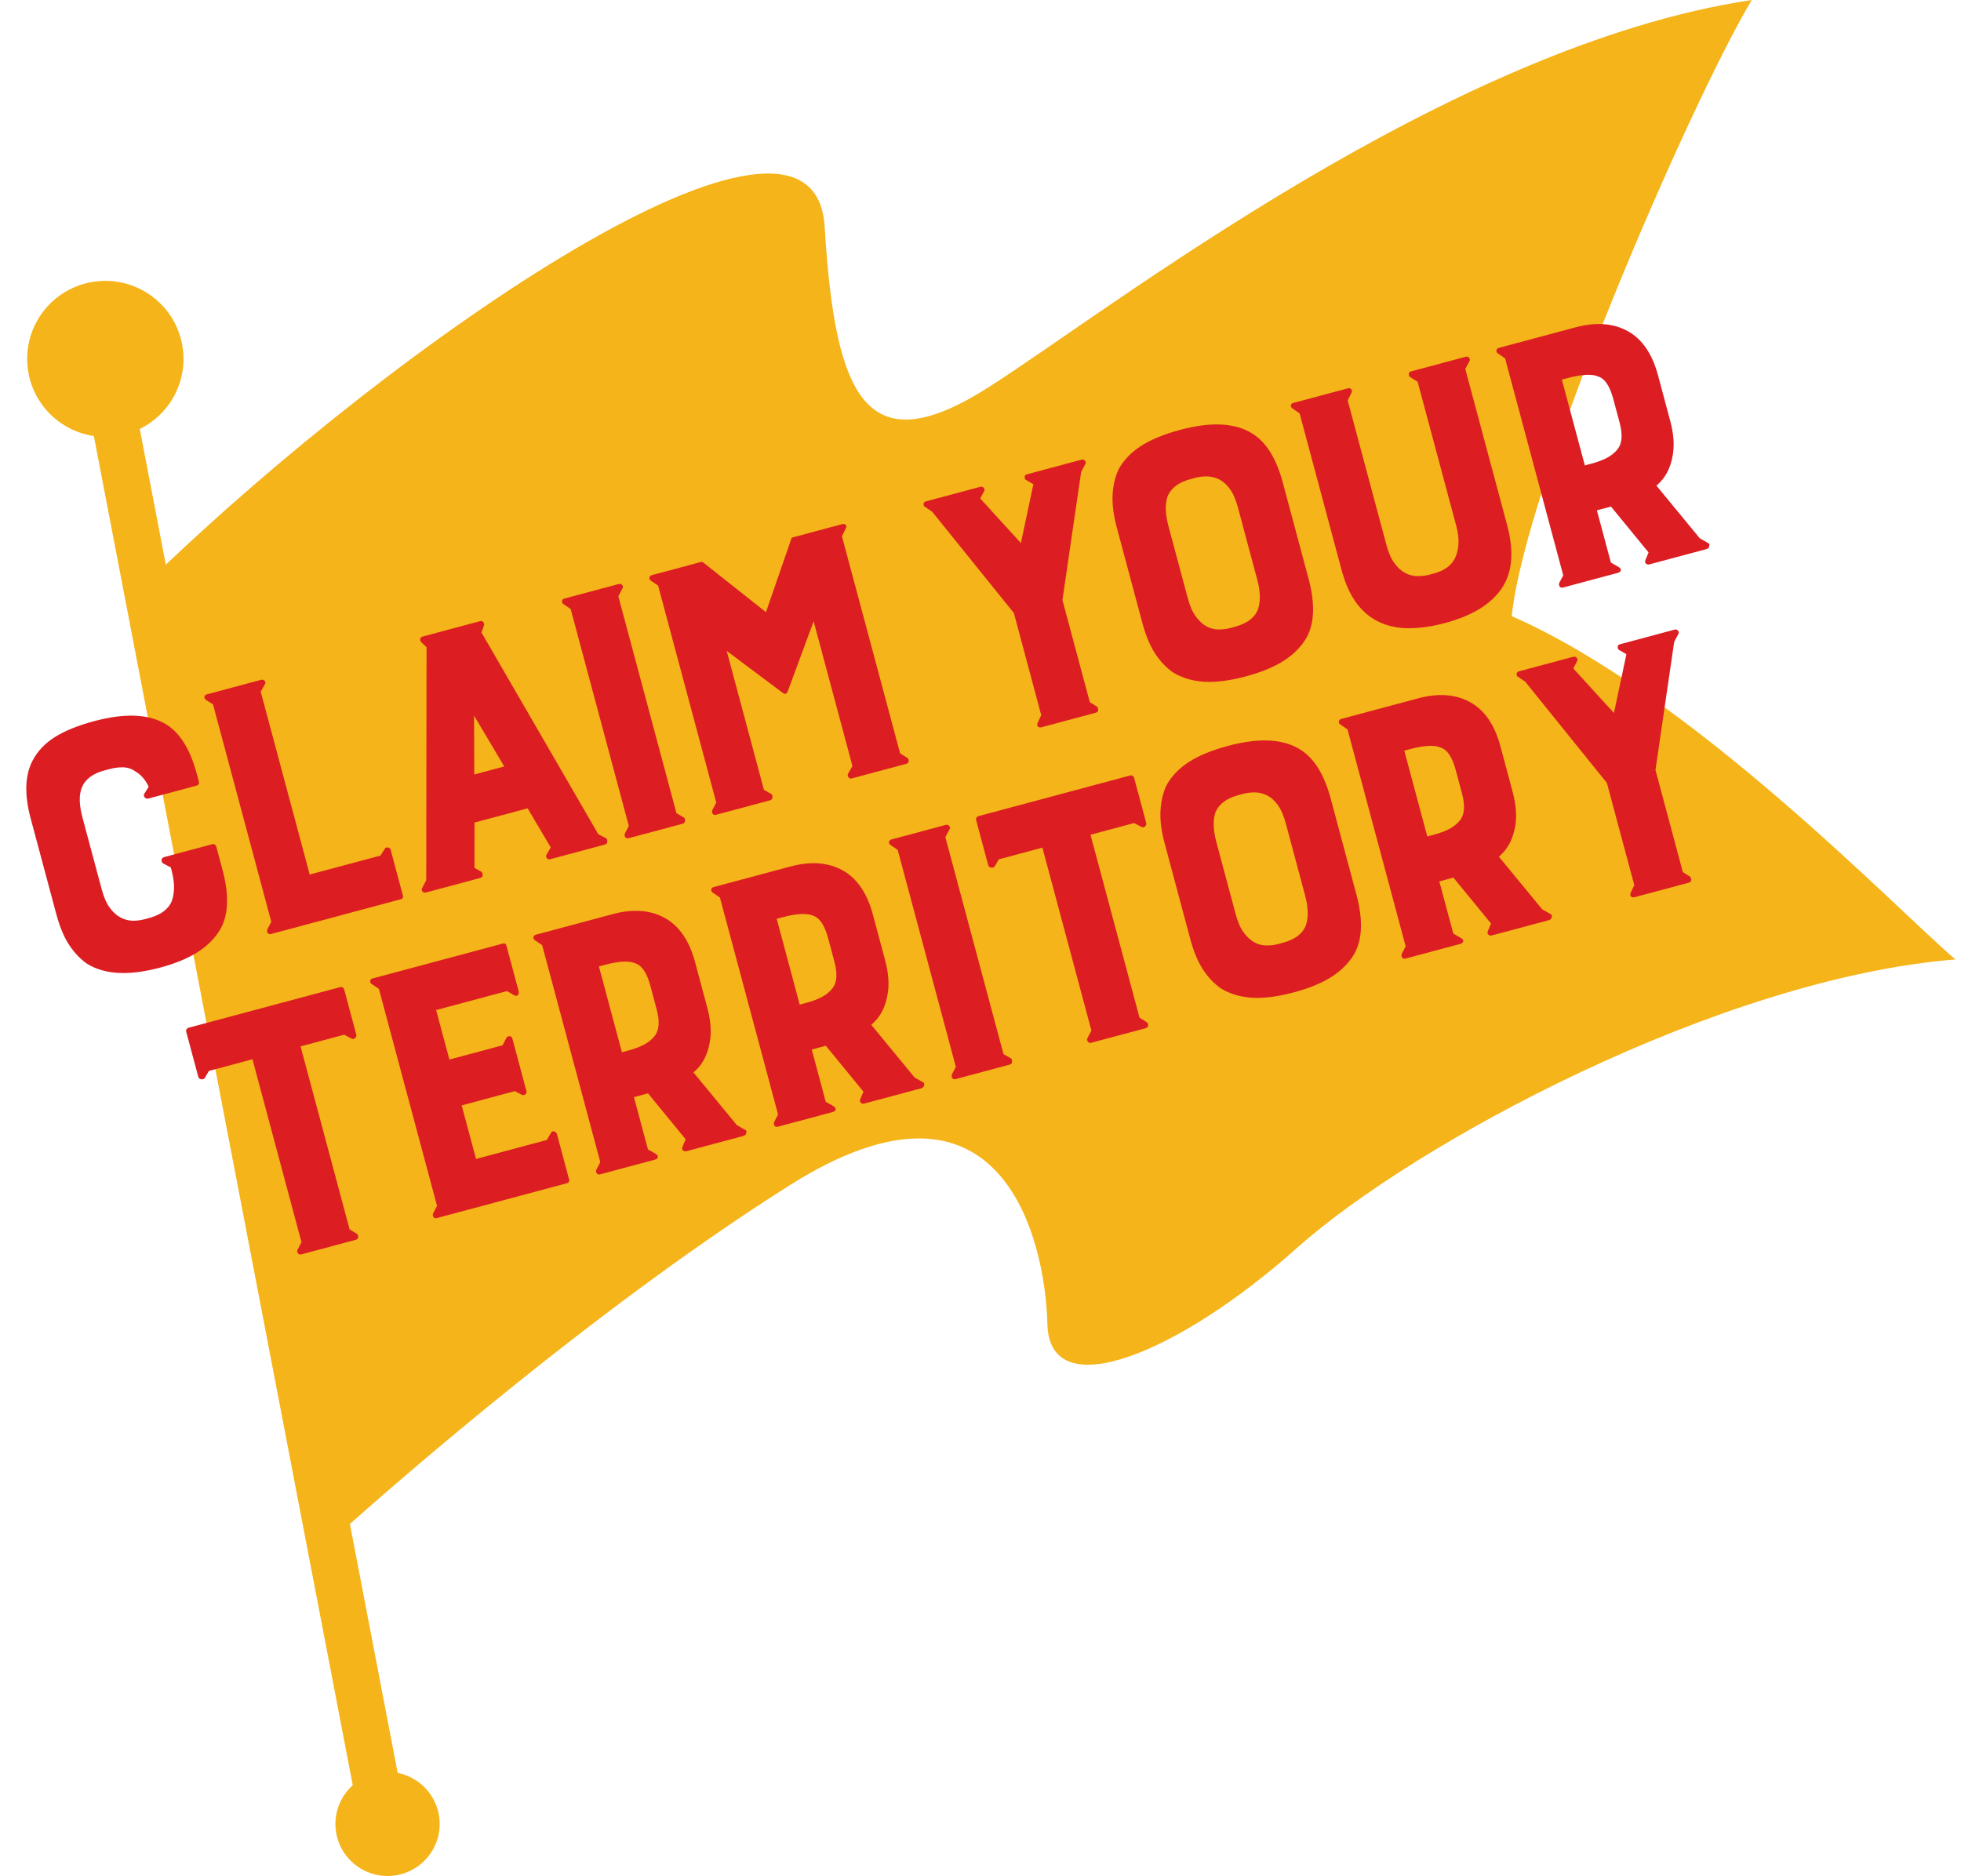 <?xml version="1.0" encoding="UTF-8"?> <svg xmlns="http://www.w3.org/2000/svg" xmlns:xlink="http://www.w3.org/1999/xlink" width="162px" height="155px" viewBox="0 0 162 155" version="1.1"><title>icon-home-claimterritory</title><g id="Page-1" stroke="none" stroke-width="1" fill="none" fill-rule="evenodd"><g id="23-MAR-023_Home" transform="translate(-244, -981)"><g id="icon-home-claimterritory" transform="translate(244.874, 981)"><g id="Group-10-Copy" transform="translate(1.37, 0)" fill="#F5B419"><path d="M10.333,47.735 C30.43,28.26 65.013,4.349 65.881,18.728 C66.749,33.106 69.426,38.388 79.464,31.971 C89.504,25.553 117.454,3.744 142.467,0 C137.334,8.596 123.795,39.819 122.641,50.909 C137.491,57.417 154.277,74.996 159.293,79.271 C139.775,80.847 114.515,94.522 104.885,103.121 C95.256,111.72 84.452,116.306 84.285,109.419 C84.119,102.532 80.611,86.818 63.018,97.913 C45.074,109.229 26.19,126.343 26.19,126.343 C22.204,105.071 10.333,47.735 10.333,47.735" id="Fill-1"></path><path d="M12.803,28.459 C13.463,31.957 11.157,35.326 7.653,35.985 C4.149,36.644 0.773,34.343 0.113,30.845 C-0.547,27.347 1.759,23.977 5.263,23.318 C8.767,22.66 12.143,24.961 12.803,28.459" id="Fill-4"></path><path d="M34.002,149.907 C34.442,152.24 32.904,154.486 30.568,154.925 C28.232,155.365 25.981,153.83 25.542,151.499 C25.102,149.167 26.639,146.92 28.975,146.48 C31.311,146.041 33.562,147.576 34.002,149.907" id="Fill-6"></path><polygon id="Fill-8" points="30.989 148.471 27.221 149.186 5.166 34.236 8.934 33.519"></polygon></g><g id="claim-copy" transform="translate(37.183, 62.381) rotate(-15) translate(-37.183, -62.381)translate(1.513, 51.841)" fill="#DC1E23" fill-rule="nonzero"><path d="M7.144,21.081 C4.478,21.081 2.562,20.46 1.398,19.218 C0.958,18.7 0.615,18.073 0.369,17.335 C0.123,16.597 1.07314758e-14,15.685 1.07314758e-14,14.598 L1.07314758e-14,6.406 C1.07314758e-14,4.361 0.466,2.834 1.398,1.825 C1.993,1.178 2.757,0.712 3.688,0.427 C4.62,0.142 5.772,5.48797973e-14 7.144,5.48797973e-14 C9.81,5.48797973e-14 11.712,0.608 12.851,1.825 C13.757,2.808 14.21,4.335 14.21,6.406 L14.21,7.066 C14.21,7.247 14.106,7.338 13.899,7.338 L9.822,7.338 C9.693,7.338 9.602,7.28 9.551,7.163 C9.499,7.047 9.512,6.949 9.59,6.872 L10.094,6.406 C9.991,5.785 9.745,5.28 9.357,4.892 C9.124,4.607 8.832,4.413 8.483,4.309 C8.134,4.206 7.739,4.154 7.299,4.154 L6.911,4.154 C5.901,4.154 5.177,4.452 4.737,5.047 C4.529,5.332 4.381,5.675 4.29,6.076 C4.199,6.477 4.154,6.937 4.154,7.454 L4.154,13.588 C4.154,14.261 4.238,14.811 4.407,15.238 C4.575,15.665 4.795,16.002 5.067,16.248 C5.338,16.494 5.636,16.662 5.959,16.753 C6.283,16.843 6.6,16.888 6.911,16.888 L7.299,16.888 C8.334,16.888 9.072,16.591 9.512,15.995 C9.926,15.374 10.133,14.572 10.133,13.588 L10.133,13.317 L9.628,12.851 C9.551,12.799 9.525,12.702 9.551,12.56 C9.577,12.417 9.68,12.346 9.861,12.346 L13.899,12.346 C14.106,12.346 14.21,12.45 14.21,12.657 L14.21,14.598 C14.21,16.694 13.757,18.234 12.851,19.218 C12.255,19.839 11.492,20.305 10.56,20.616 C9.628,20.926 8.49,21.081 7.144,21.081 Z" id="Path"></path><path d="M27.628,16.384 C27.68,16.332 27.764,16.325 27.881,16.364 C27.997,16.403 28.055,16.487 28.055,16.617 L28.055,20.499 C28.055,20.68 27.978,20.771 27.822,20.771 L16.719,20.771 C16.589,20.771 16.505,20.719 16.466,20.616 C16.428,20.512 16.447,20.408 16.525,20.305 L16.99,19.8 L16.99,1.204 L16.525,0.699 C16.447,0.595 16.428,0.498 16.466,0.408 C16.505,0.317 16.589,0.272 16.719,0.272 L21.339,0.272 C21.468,0.272 21.559,0.324 21.611,0.427 C21.662,0.531 21.649,0.621 21.572,0.699 L21.067,1.204 L21.067,16.85 L27.124,16.85 L27.628,16.384 Z" id="Path"></path><path d="M29.971,20.771 C29.842,20.771 29.751,20.719 29.699,20.616 C29.648,20.512 29.673,20.408 29.777,20.305 L30.243,19.8 L35.251,1.204 L34.941,0.699 C34.889,0.595 34.882,0.498 34.921,0.408 C34.96,0.317 35.057,0.272 35.212,0.272 L40.065,0.272 C40.195,0.272 40.279,0.324 40.318,0.427 C40.356,0.531 40.35,0.621 40.298,0.699 L39.949,1.204 L44.957,19.8 L45.501,20.305 C45.552,20.357 45.559,20.447 45.52,20.577 C45.481,20.706 45.397,20.771 45.268,20.771 L40.57,20.771 C40.466,20.771 40.389,20.719 40.337,20.616 C40.285,20.512 40.311,20.408 40.415,20.305 L40.881,19.839 L39.871,16.228 L35.329,16.228 L34.358,19.839 L34.824,20.305 C34.876,20.357 34.889,20.447 34.863,20.577 C34.837,20.706 34.746,20.771 34.591,20.771 L29.971,20.771 Z M38.901,12.385 L37.581,7.687 L36.338,12.385 L38.901,12.385 Z" id="Shape"></path><path d="M47.569,19.8 L47.569,1.242 L47.103,0.699 C47.025,0.621 47.006,0.531 47.045,0.427 C47.084,0.324 47.168,0.272 47.297,0.272 L51.917,0.272 C52.047,0.272 52.137,0.324 52.189,0.427 C52.241,0.531 52.228,0.621 52.15,0.699 L51.645,1.242 L51.645,19.8 L52.15,20.305 C52.202,20.357 52.208,20.447 52.169,20.577 C52.131,20.706 52.047,20.771 51.917,20.771 L47.297,20.771 C47.168,20.771 47.084,20.719 47.045,20.616 C47.006,20.512 47.025,20.408 47.103,20.305 L47.569,19.8 Z" id="Path"></path><path d="M55.047,19.8 L55.047,1.242 L54.582,0.699 C54.504,0.621 54.484,0.531 54.523,0.427 C54.562,0.324 54.646,0.272 54.776,0.272 L58.969,0.272 C59.046,0.272 59.111,0.311 59.163,0.388 L63.084,5.668 L66.656,0.388 C66.682,0.311 66.746,0.272 66.85,0.272 L71.043,0.272 C71.172,0.272 71.263,0.317 71.315,0.408 C71.366,0.498 71.341,0.595 71.237,0.699 L70.771,1.242 L70.771,19.8 L71.237,20.305 C71.315,20.383 71.334,20.48 71.295,20.596 C71.256,20.713 71.172,20.771 71.043,20.771 L66.384,20.771 C66.255,20.771 66.17,20.713 66.132,20.596 C66.093,20.48 66.112,20.383 66.19,20.305 L66.695,19.8 L66.695,7.415 L63.123,12.463 C62.967,12.644 62.825,12.644 62.696,12.463 L59.124,7.92 L59.124,19.8 L59.629,20.305 C59.68,20.357 59.687,20.447 59.648,20.577 C59.609,20.706 59.525,20.771 59.396,20.771 L54.776,20.771 C54.646,20.771 54.562,20.719 54.523,20.616 C54.484,20.512 54.504,20.408 54.582,20.305 L55.047,19.8 Z" id="Path"></path></g><g id="YOUR-Copy" transform="translate(107.898, 43.406) rotate(-15) translate(-107.898, -43.406)translate(76.968, 32.865)" fill="#DC1E23" fill-rule="nonzero"><path d="M0.078,0.699 C-2.59429923e-14,0.621 -0.019,0.531 0.019,0.427 C0.058,0.324 0.142,0.272 0.272,0.272 L4.892,0.272 C5.021,0.272 5.112,0.324 5.164,0.427 C5.215,0.531 5.202,0.621 5.125,0.699 L4.659,1.204 L6.949,5.629 L9.201,1.204 L8.697,0.699 C8.645,0.647 8.632,0.563 8.658,0.446 C8.684,0.33 8.761,0.272 8.891,0.272 L13.588,0.272 C13.692,0.272 13.77,0.324 13.821,0.427 C13.873,0.531 13.86,0.621 13.783,0.699 L13.278,1.242 L9.046,11.065 L9.046,19.8 L9.512,20.305 C9.564,20.357 9.577,20.447 9.551,20.577 C9.525,20.706 9.447,20.771 9.318,20.771 L4.659,20.771 C4.529,20.771 4.439,20.726 4.387,20.635 C4.335,20.544 4.361,20.434 4.465,20.305 L4.892,19.8 L4.892,11.065 L0.544,1.242 L0.078,0.699 Z" id="Path"></path><path d="M22.076,21.081 C20.679,21.081 19.52,20.926 18.602,20.616 C17.683,20.305 16.926,19.839 16.33,19.218 C15.89,18.7 15.548,18.073 15.302,17.335 C15.056,16.597 14.933,15.685 14.933,14.598 L14.933,6.406 C14.933,5.371 15.056,4.478 15.302,3.727 C15.548,2.977 15.89,2.342 16.33,1.825 C16.926,1.204 17.689,0.744 18.621,0.446 C19.553,0.149 20.705,-4.04180196e-14 22.076,-4.04180196e-14 C24.742,-4.04180196e-14 26.645,0.621 27.784,1.864 C28.689,2.847 29.142,4.361 29.142,6.406 L29.142,14.598 C29.142,16.694 28.689,18.234 27.784,19.218 C27.188,19.839 26.425,20.305 25.493,20.616 C24.561,20.926 23.422,21.081 22.076,21.081 Z M25.027,7.454 C25.027,6.755 24.943,6.192 24.775,5.765 C24.606,5.338 24.386,5.008 24.115,4.775 C23.843,4.542 23.545,4.381 23.222,4.29 C22.898,4.199 22.568,4.154 22.232,4.154 L21.843,4.154 C20.86,4.154 20.135,4.439 19.669,5.008 C19.281,5.578 19.087,6.393 19.087,7.454 L19.087,13.588 C19.087,14.261 19.171,14.811 19.339,15.238 C19.508,15.665 19.721,16.002 19.98,16.248 C20.239,16.494 20.536,16.662 20.873,16.753 C21.209,16.843 21.533,16.888 21.843,16.888 L22.232,16.888 C23.267,16.888 24.005,16.591 24.445,15.995 C24.833,15.426 25.027,14.624 25.027,13.588 L25.027,7.454 Z" id="Shape"></path><path d="M31.496,0.699 C31.419,0.595 31.399,0.498 31.438,0.408 C31.477,0.317 31.561,0.272 31.69,0.272 L36.31,0.272 C36.466,0.272 36.563,0.324 36.602,0.427 C36.64,0.531 36.621,0.621 36.543,0.699 L36.077,1.242 L36.077,13.588 C36.077,14.261 36.162,14.811 36.33,15.238 C36.498,15.665 36.718,16.002 36.99,16.248 C37.262,16.494 37.566,16.662 37.902,16.753 C38.239,16.843 38.562,16.888 38.873,16.888 L39.261,16.888 C40.219,16.888 40.924,16.584 41.377,15.976 C41.83,15.368 42.056,14.572 42.056,13.588 L42.056,1.242 L41.552,0.699 C41.5,0.647 41.487,0.563 41.513,0.446 C41.539,0.33 41.616,0.272 41.746,0.272 L46.443,0.272 C46.547,0.272 46.625,0.324 46.676,0.427 C46.728,0.531 46.715,0.621 46.638,0.699 L46.133,1.242 L46.133,14.598 C46.133,16.85 45.538,18.493 44.347,19.528 C43.156,20.564 41.396,21.081 39.067,21.081 C37.98,21.081 36.996,20.965 36.116,20.732 C35.236,20.499 34.486,20.124 33.864,19.606 C33.243,19.088 32.771,18.422 32.447,17.607 C32.124,16.791 31.962,15.788 31.962,14.598 L31.962,1.242 L31.496,0.699 Z" id="Path"></path><path d="M49.069,0.699 C48.991,0.621 48.972,0.531 49.011,0.427 C49.05,0.324 49.134,0.272 49.263,0.272 L55.824,0.272 C57.559,0.272 58.917,0.744 59.901,1.689 C60.884,2.634 61.376,4.025 61.376,5.862 L61.376,9.784 C61.376,10.922 61.182,11.88 60.794,12.657 C60.587,13.097 60.328,13.485 60.017,13.821 C59.707,14.158 59.331,14.43 58.891,14.637 L61.221,19.761 L61.764,20.305 C61.868,20.357 61.887,20.447 61.823,20.577 C61.758,20.706 61.661,20.771 61.532,20.771 L56.64,20.771 C56.536,20.771 56.452,20.726 56.387,20.635 C56.323,20.544 56.342,20.434 56.446,20.305 L56.834,19.8 L54.815,15.335 L53.611,15.335 L53.611,19.8 L54.116,20.305 C54.246,20.434 54.284,20.544 54.233,20.635 C54.181,20.726 54.09,20.771 53.961,20.771 L49.263,20.771 C49.134,20.771 49.05,20.719 49.011,20.616 C48.972,20.512 48.991,20.408 49.069,20.305 L49.535,19.8 L49.535,1.242 L49.069,0.699 Z M54.116,11.492 C54.737,11.492 55.242,11.44 55.63,11.337 C56.019,11.233 56.342,11.078 56.601,10.871 C57.067,10.508 57.3,9.822 57.3,8.813 L57.3,6.794 C57.3,5.707 57.067,5.008 56.601,4.698 C56.161,4.335 55.333,4.154 54.116,4.154 L53.611,4.154 L53.611,11.492 L54.116,11.492 Z" id="Shape"></path></g><g id="TERRITORY-Copy" transform="translate(78.745, 78.387) rotate(-15) translate(-78.745, -78.387)translate(14.922, 67.846)" fill="#DC1E23" fill-rule="nonzero"><path d="M0.505,4.62 C0.427,4.698 0.324,4.711 0.194,4.659 C0.065,4.607 -3.33512957e-14,4.517 -3.33512957e-14,4.387 L-3.33512957e-14,0.582 C-3.33512957e-14,0.375 0.104,0.272 0.311,0.272 L13.2,0.272 C13.407,0.272 13.511,0.375 13.511,0.582 L13.511,4.387 C13.511,4.517 13.453,4.607 13.336,4.659 C13.22,4.711 13.123,4.698 13.045,4.62 L12.54,4.154 L8.813,4.154 L8.813,19.8 L9.279,20.305 C9.357,20.383 9.376,20.48 9.337,20.596 C9.298,20.713 9.214,20.771 9.085,20.771 L4.426,20.771 C4.297,20.771 4.212,20.713 4.174,20.596 C4.135,20.48 4.154,20.383 4.232,20.305 L4.698,19.8 L4.698,4.154 L0.971,4.154 L0.505,4.62 Z" id="Path"></path><path d="M16.02,20.771 C15.89,20.771 15.806,20.719 15.768,20.616 C15.729,20.512 15.748,20.408 15.826,20.305 L16.292,19.8 L16.292,1.242 L15.826,0.699 C15.748,0.621 15.729,0.531 15.768,0.427 C15.806,0.324 15.89,0.272 16.02,0.272 L27.124,0.272 C27.305,0.272 27.395,0.349 27.395,0.505 L27.395,4.387 C27.395,4.517 27.35,4.62 27.259,4.698 C27.169,4.775 27.059,4.749 26.929,4.62 L26.464,4.154 L20.407,4.154 L20.407,8.386 L24.949,8.386 L25.415,7.881 C25.467,7.804 25.558,7.778 25.687,7.804 C25.816,7.83 25.881,7.92 25.881,8.075 L25.881,12.54 C25.881,12.67 25.823,12.754 25.706,12.793 C25.59,12.831 25.493,12.812 25.415,12.734 L24.949,12.307 L20.407,12.307 L20.407,16.888 L26.464,16.888 L26.929,16.423 C27.033,16.319 27.136,16.3 27.24,16.364 C27.344,16.429 27.395,16.526 27.395,16.655 L27.395,20.499 C27.395,20.68 27.305,20.771 27.124,20.771 L16.02,20.771 Z" id="Path"></path><path d="M29.788,0.699 C29.71,0.621 29.691,0.531 29.73,0.427 C29.769,0.324 29.853,0.272 29.982,0.272 L36.543,0.272 C38.277,0.272 39.636,0.744 40.62,1.689 C41.603,2.634 42.095,4.025 42.095,5.862 L42.095,9.784 C42.095,10.922 41.901,11.88 41.513,12.657 C41.306,13.097 41.047,13.485 40.736,13.821 C40.426,14.158 40.05,14.43 39.61,14.637 L41.94,19.761 L42.483,20.305 C42.587,20.357 42.606,20.447 42.542,20.577 C42.477,20.706 42.38,20.771 42.25,20.771 L37.359,20.771 C37.255,20.771 37.171,20.726 37.106,20.635 C37.042,20.544 37.061,20.434 37.164,20.305 L37.553,19.8 L35.534,15.335 L34.33,15.335 L34.33,19.8 L34.835,20.305 C34.964,20.434 35.003,20.544 34.952,20.635 C34.9,20.726 34.809,20.771 34.68,20.771 L29.982,20.771 C29.853,20.771 29.769,20.719 29.73,20.616 C29.691,20.512 29.71,20.408 29.788,20.305 L30.254,19.8 L30.254,1.242 L29.788,0.699 Z M34.835,11.492 C35.456,11.492 35.961,11.44 36.349,11.337 C36.737,11.233 37.061,11.078 37.32,10.871 C37.786,10.508 38.019,9.822 38.019,8.813 L38.019,6.794 C38.019,5.707 37.786,5.008 37.32,4.698 C36.88,4.335 36.052,4.154 34.835,4.154 L34.33,4.154 L34.33,11.492 L34.835,11.492 Z" id="Shape"></path><path d="M44.993,0.699 C44.915,0.621 44.895,0.531 44.934,0.427 C44.973,0.324 45.057,0.272 45.187,0.272 L51.748,0.272 C53.482,0.272 54.841,0.744 55.824,1.689 C56.808,2.634 57.3,4.025 57.3,5.862 L57.3,9.784 C57.3,10.922 57.106,11.88 56.717,12.657 C56.51,13.097 56.251,13.485 55.941,13.821 C55.63,14.158 55.255,14.43 54.815,14.637 L57.144,19.761 L57.688,20.305 C57.791,20.357 57.811,20.447 57.746,20.577 C57.681,20.706 57.584,20.771 57.455,20.771 L52.563,20.771 C52.46,20.771 52.376,20.726 52.311,20.635 C52.246,20.544 52.266,20.434 52.369,20.305 L52.757,19.8 L50.738,15.335 L49.535,15.335 L49.535,19.8 L50.04,20.305 C50.169,20.434 50.208,20.544 50.156,20.635 C50.104,20.726 50.014,20.771 49.884,20.771 L45.187,20.771 C45.057,20.771 44.973,20.719 44.934,20.616 C44.895,20.512 44.915,20.408 44.993,20.305 L45.458,19.8 L45.458,1.242 L44.993,0.699 Z M50.04,11.492 C50.661,11.492 51.166,11.44 51.554,11.337 C51.942,11.233 52.266,11.078 52.524,10.871 C52.99,10.508 53.223,9.822 53.223,8.813 L53.223,6.794 C53.223,5.707 52.99,5.008 52.524,4.698 C52.084,4.335 51.256,4.154 50.04,4.154 L49.535,4.154 L49.535,11.492 L50.04,11.492 Z" id="Shape"></path><path d="M60.663,19.8 L60.663,1.242 L60.197,0.699 C60.119,0.621 60.1,0.531 60.139,0.427 C60.178,0.324 60.262,0.272 60.391,0.272 L65.011,0.272 C65.141,0.272 65.231,0.324 65.283,0.427 C65.335,0.531 65.322,0.621 65.244,0.699 L64.739,1.242 L64.739,19.8 L65.244,20.305 C65.296,20.357 65.302,20.447 65.264,20.577 C65.225,20.706 65.141,20.771 65.011,20.771 L60.391,20.771 C60.262,20.771 60.178,20.719 60.139,20.616 C60.1,20.512 60.119,20.408 60.197,20.305 L60.663,19.8 Z" id="Path"></path><path d="M68.064,4.62 C67.986,4.698 67.883,4.711 67.753,4.659 C67.624,4.607 67.559,4.517 67.559,4.387 L67.559,0.582 C67.559,0.375 67.663,0.272 67.87,0.272 L80.759,0.272 C80.966,0.272 81.07,0.375 81.07,0.582 L81.07,4.387 C81.07,4.517 81.012,4.607 80.895,4.659 C80.779,4.711 80.682,4.698 80.604,4.62 L80.099,4.154 L76.372,4.154 L76.372,19.8 L76.838,20.305 C76.916,20.383 76.935,20.48 76.896,20.596 C76.858,20.713 76.773,20.771 76.644,20.771 L71.985,20.771 C71.856,20.771 71.772,20.713 71.733,20.596 C71.694,20.48 71.713,20.383 71.791,20.305 L72.257,19.8 L72.257,4.154 L68.53,4.154 L68.064,4.62 Z" id="Path"></path><path d="M89.247,21.081 C87.85,21.081 86.691,20.926 85.773,20.616 C84.854,20.305 84.097,19.839 83.501,19.218 C83.061,18.7 82.718,18.073 82.473,17.335 C82.227,16.597 82.104,15.685 82.104,14.598 L82.104,6.406 C82.104,5.371 82.227,4.478 82.473,3.727 C82.718,2.977 83.061,2.342 83.501,1.825 C84.097,1.204 84.86,0.744 85.792,0.446 C86.724,0.149 87.876,-4.89817485e-14 89.247,-4.89817485e-14 C91.913,-4.89817485e-14 93.816,0.621 94.954,1.864 C95.86,2.847 96.313,4.361 96.313,6.406 L96.313,14.598 C96.313,16.694 95.86,18.234 94.954,19.218 C94.359,19.839 93.596,20.305 92.664,20.616 C91.732,20.926 90.593,21.081 89.247,21.081 Z M92.198,7.454 C92.198,6.755 92.114,6.192 91.946,5.765 C91.777,5.338 91.557,5.008 91.286,4.775 C91.014,4.542 90.716,4.381 90.393,4.29 C90.069,4.199 89.739,4.154 89.403,4.154 L89.014,4.154 C88.031,4.154 87.306,4.439 86.84,5.008 C86.452,5.578 86.258,6.393 86.258,7.454 L86.258,13.588 C86.258,14.261 86.342,14.811 86.51,15.238 C86.678,15.665 86.892,16.002 87.151,16.248 C87.41,16.494 87.707,16.662 88.044,16.753 C88.38,16.843 88.704,16.888 89.014,16.888 L89.403,16.888 C90.438,16.888 91.176,16.591 91.616,15.995 C92.004,15.426 92.198,14.624 92.198,13.588 L92.198,7.454 Z" id="Shape"></path><path d="M98.667,0.699 C98.589,0.621 98.57,0.531 98.609,0.427 C98.648,0.324 98.732,0.272 98.861,0.272 L105.423,0.272 C107.157,0.272 108.515,0.744 109.499,1.689 C110.483,2.634 110.974,4.025 110.974,5.862 L110.974,9.784 C110.974,10.922 110.78,11.88 110.392,12.657 C110.185,13.097 109.926,13.485 109.615,13.821 C109.305,14.158 108.93,14.43 108.49,14.637 L110.819,19.761 L111.363,20.305 C111.466,20.357 111.486,20.447 111.421,20.577 C111.356,20.706 111.259,20.771 111.13,20.771 L106.238,20.771 C106.134,20.771 106.05,20.726 105.985,20.635 C105.921,20.544 105.94,20.434 106.044,20.305 L106.432,19.8 L104.413,15.335 L103.21,15.335 L103.21,19.8 L103.714,20.305 C103.844,20.434 103.882,20.544 103.831,20.635 C103.779,20.726 103.688,20.771 103.559,20.771 L98.861,20.771 C98.732,20.771 98.648,20.719 98.609,20.616 C98.57,20.512 98.589,20.408 98.667,20.305 L99.133,19.8 L99.133,1.242 L98.667,0.699 Z M103.714,11.492 C104.335,11.492 104.84,11.44 105.228,11.337 C105.617,11.233 105.94,11.078 106.199,10.871 C106.665,10.508 106.898,9.822 106.898,8.813 L106.898,6.794 C106.898,5.707 106.665,5.008 106.199,4.698 C105.759,4.335 104.931,4.154 103.714,4.154 L103.21,4.154 L103.21,11.492 L103.714,11.492 Z" id="Shape"></path><path d="M113.872,0.699 C113.794,0.621 113.775,0.531 113.813,0.427 C113.852,0.324 113.936,0.272 114.066,0.272 L118.686,0.272 C118.815,0.272 118.906,0.324 118.958,0.427 C119.009,0.531 118.996,0.621 118.919,0.699 L118.453,1.204 L120.744,5.629 L122.995,1.204 L122.491,0.699 C122.439,0.647 122.426,0.563 122.452,0.446 C122.478,0.33 122.555,0.272 122.685,0.272 L127.382,0.272 C127.486,0.272 127.564,0.324 127.615,0.427 C127.667,0.531 127.654,0.621 127.577,0.699 L127.072,1.242 L122.84,11.065 L122.84,19.8 L123.306,20.305 C123.358,20.357 123.371,20.447 123.345,20.577 C123.319,20.706 123.241,20.771 123.112,20.771 L118.453,20.771 C118.324,20.771 118.233,20.726 118.181,20.635 C118.129,20.544 118.155,20.434 118.259,20.305 L118.686,19.8 L118.686,11.065 L114.338,1.242 L113.872,0.699 Z" id="Path"></path></g></g></g></g></svg> 
